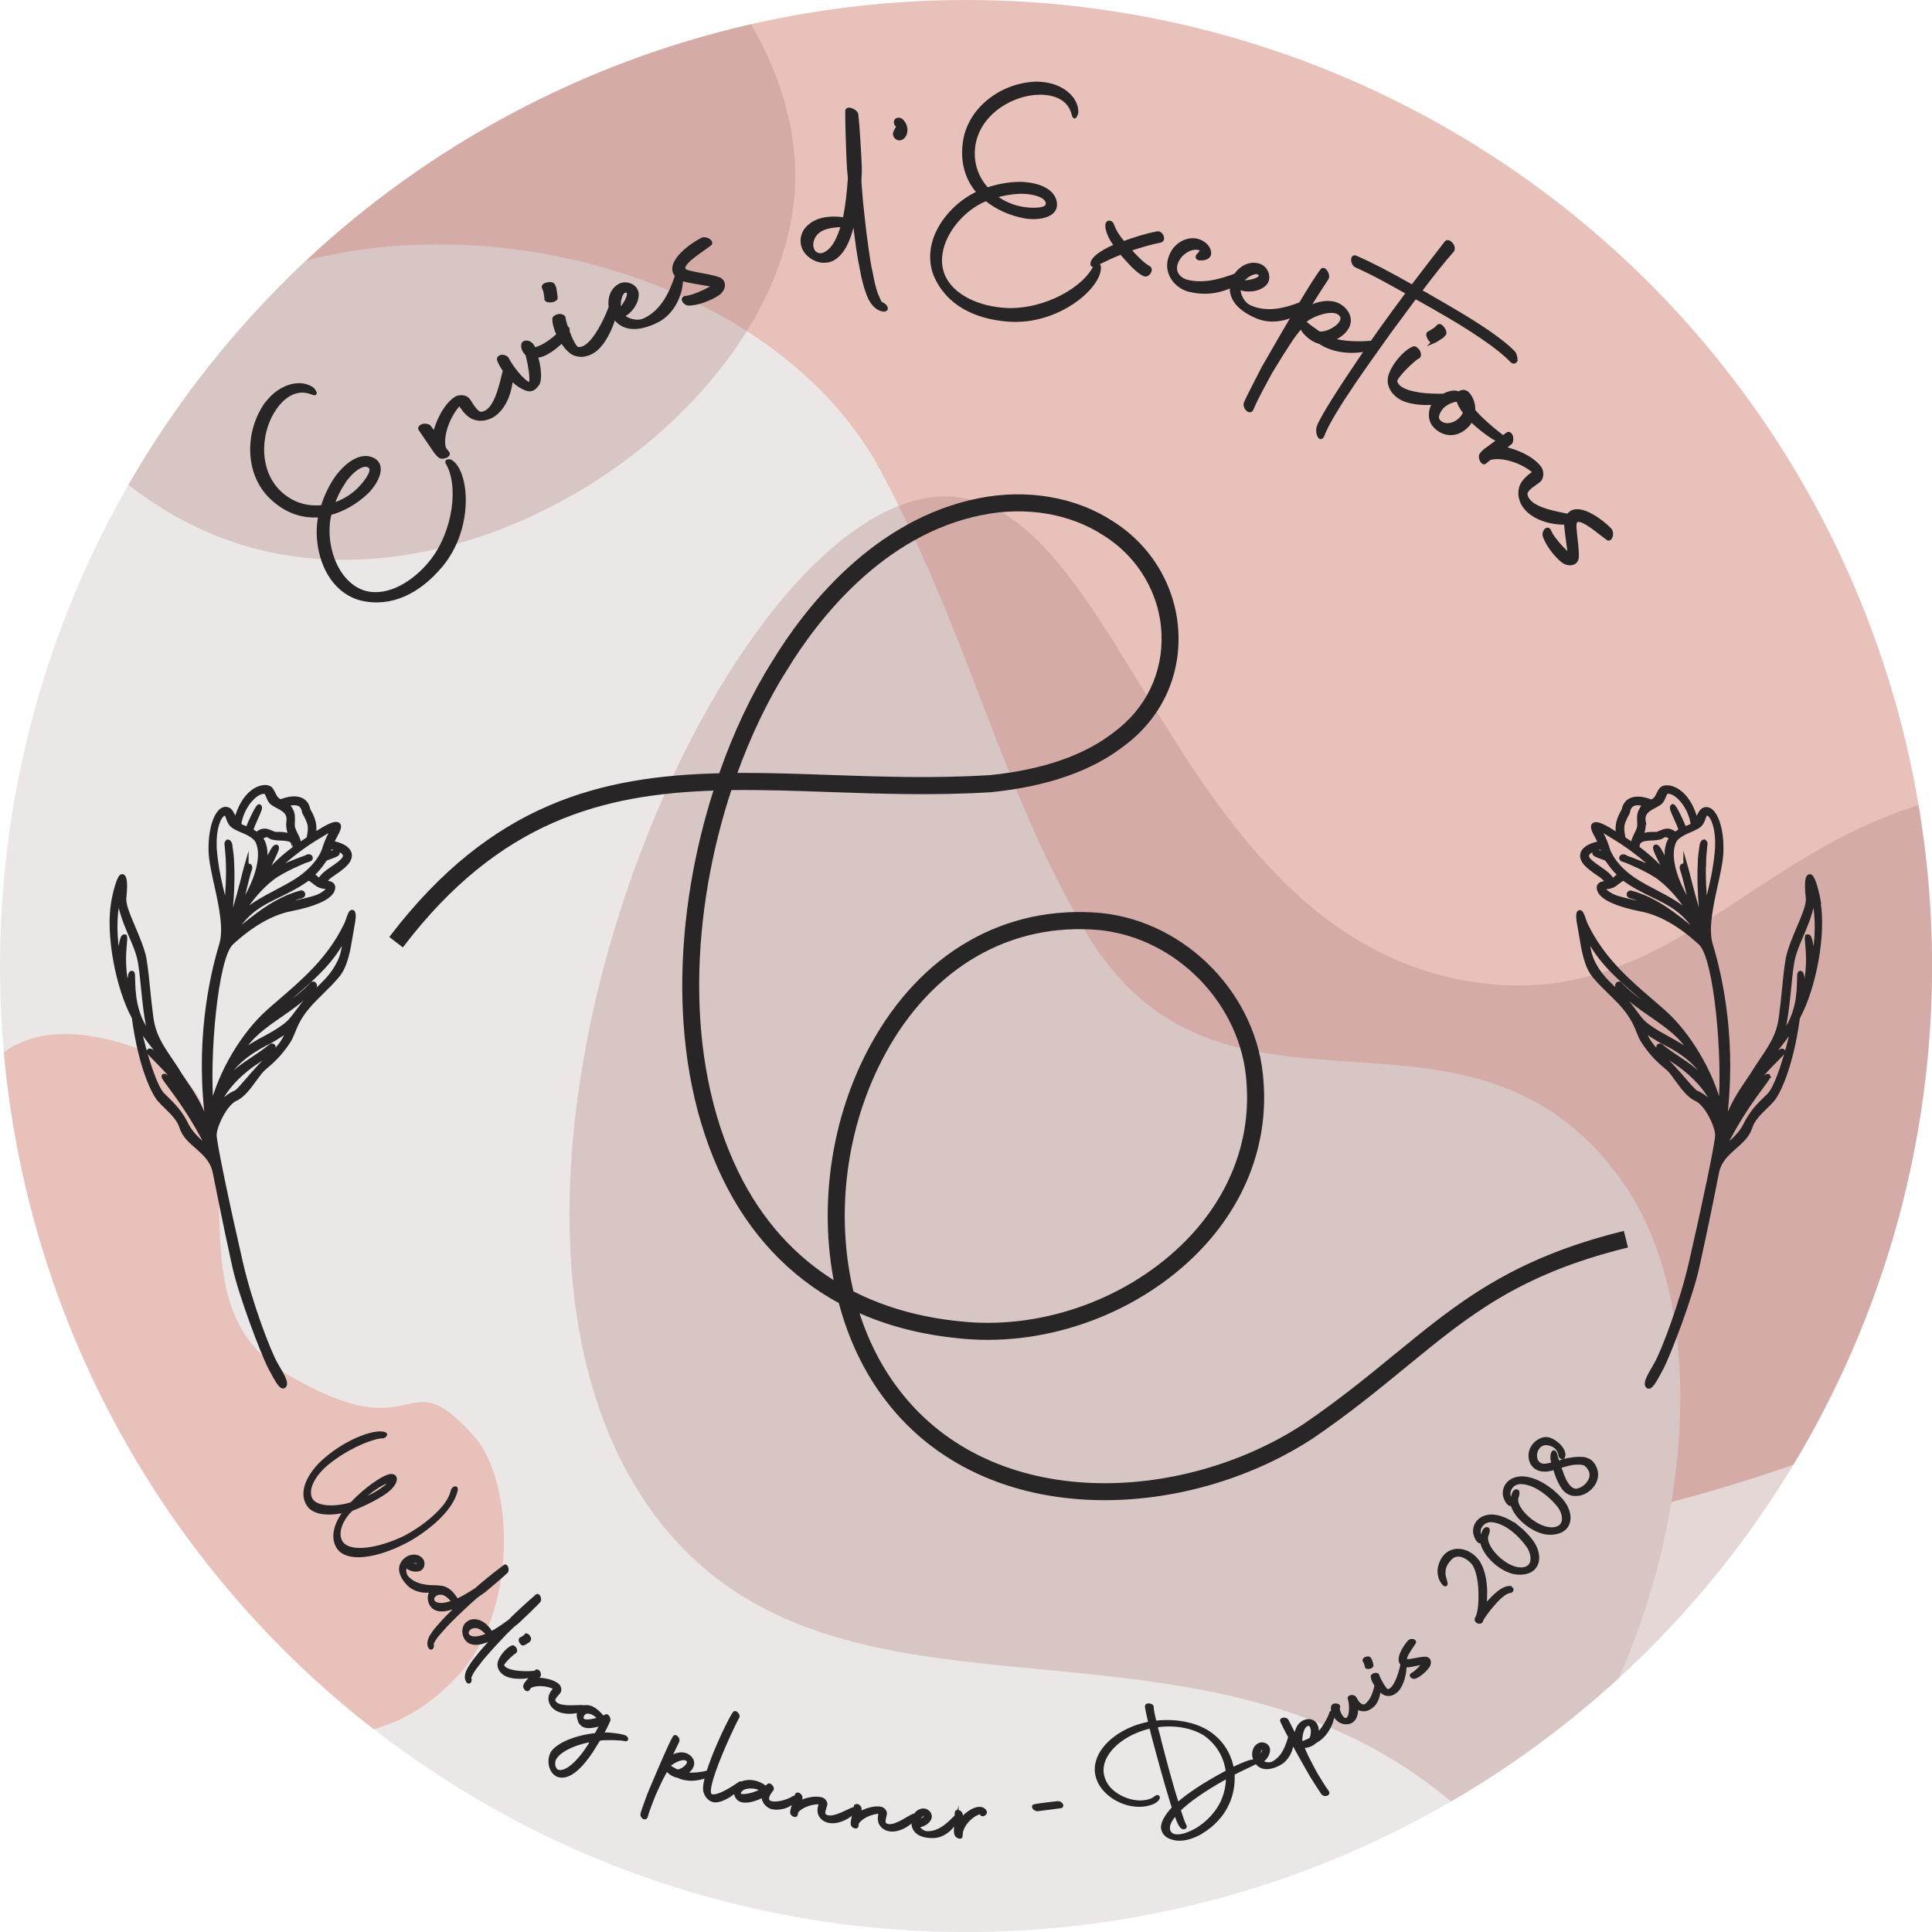 <svg xmlns="http://www.w3.org/2000/svg" xmlns:xlink="http://www.w3.org/1999/xlink" id="b" viewBox="0 0 282.89 282.89"><defs><clipPath id="d"><circle cx="141.45" cy="141.45" r="141.45" style="fill:none; stroke-width:0px;"></circle></clipPath></defs><g id="c"><g style="clip-path:url(#d);"><path d="M241.62-79.33c-45.05-28.57-125.55-49.46-163-3.66C31.81-25.73,19.65,151.34,102.24,208.38c61.88,42.73,200.77,12.44,234.21-45.54,38.6-66.94-16.78-192.66-94.83-242.17Z" style="fill:#e7c1ba; stroke-width:0px;"></path><path d="M47.17,37.59C-.65,48.28-31.94,108.17-25.35,155.7c7.05,50.82,20.7,91.72,74.16,118.92,47.95,24.39,125.66,29.96,159.6,7.3,33.92-22.64,48.2-82.29,29.01-109.09-22.56-31.5-58.68-2.76-78.52-36.52-12.61-21.47-16.41-41.87-29.83-67.16-14.03-26.42-52.28-38.18-81.9-31.56Z" style="fill:#ece7e7; stroke-width:0px;"></path><path d="M215.69,143.78c-44.44-6.83-51.35-72.14-77.9-71.07-33.03,1.33-76.63,104.68-41.24,150.04,28.11,36.02,83.61,6.7,121.43,46.25,40.13,41.96,4.66,103.21,34.37,122.96,38.02,25.28,168.56-26.86,177.56-124.09,7.83-84.68-80.75-157.83-137.46-152.29-33.5,3.27-45.6,32.99-76.75,28.2Z" style="fill:#a87a77; opacity:.3; stroke-width:0px;"></path><path d="M-5.12,3.29C-16.73,15.85-.95,69.08,35.95,79.95c36.09,10.64,80.99-22.61,80.5-54.76-.27-17.9-14.65-38.17-31.21-41.07-15.42-2.7-20.91,11.73-47.64,16.98C12.35,6.05,1.32-3.69-5.12,3.29Z" style="fill:#a87a77; opacity:.3; stroke-width:0px;"></path><path d="M48.45,254.85c-15.83,4.48-33.74-10.92-41.89-27.72-15.06-31.03-23.56-81.36,7.92-75.21,31.06,6.07,6.38,36.88,27.75,49.42,19.57,11.49,16.72-2.83,27.21,8.99,5.85,6.59,6.57,25.78-2.65,35.32-7.12,7.36-12.68,7.6-18.34,9.2Z" style="fill:#e7c1ba; stroke-width:0px;"></path></g><path d="M204.44,198.43c-3.99,3.27-8.12,6.66-13.37,10.25-17.82,11.71-45.66,13.16-59.55-4.94-2.69-3.46-4.72-7.52-6.07-11.91,4.39,2.01,9.3,3.3,14.65,3.85,12.21,1.42,25.38-3.06,34.38-11.7,7.35-7.06,11-16.15,10.28-25.58-.75-12.46-11.12-23.21-23.6-24.47-13.95-1.24-26.17,5.79-33.51,19.26-5.81,10.67-7.5,23.44-5.23,34.76-6.21-3.76-11.12-9.24-14.55-16.29-8.15-16.76-6.85-38.47-.96-56.22,4.69-.06,9.5.1,14.46.28,7.57.26,15.4.54,23.69.03,8.23-.82,14.77-3.11,19.43-6.77,5.23-3.88,8.07-9.8,7.81-16.25-.27-6.62-3.85-12.69-9.54-16.23-5.35-3.49-12.4-4.69-19.35-3.31-15.45,3.04-25.49,16.16-30.08,23.7-3.02,4.78-5.7,10.42-7.84,16.58-17.54.41-33.34,4.37-48.14,23.68l1.59,1.22c14.04-18.33,29.13-22.35,45.87-22.87-5.84,18.07-7.01,40.02,1.26,57.04,3.91,8.05,9.66,14.14,16.97,18.09,1.39,5.31,3.7,10.22,6.89,14.34,7.76,10.11,19.62,14.45,31.83,14.44,10.73,0,21.72-3.35,30.42-9.06,5.34-3.65,9.5-7.07,13.53-10.37,9.25-7.59,16.56-13.58,32.36-17.5l-.48-1.94c-16.23,4.02-24.07,10.45-33.14,17.89ZM115.04,97.94c4.44-7.27,14.08-19.9,28.78-22.79,6.44-1.29,12.95-.19,17.88,3.03,5.15,3.2,8.37,8.67,8.62,14.62.24,5.78-2.31,11.09-7.02,14.58-4.38,3.44-10.57,5.59-18.38,6.37-8.15.5-15.93.23-23.46-.03-4.28-.15-8.45-.3-12.53-.3-.44,0-.87,0-1.31,0,2.05-5.73,4.58-11,7.42-15.49ZM129.42,154.15c6.94-12.74,18.45-19.39,31.56-18.22,11.52,1.16,21.09,11.09,21.79,22.61.67,8.84-2.76,17.36-9.67,24-8.57,8.24-21.12,12.51-32.77,11.16-5.77-.59-10.99-2.09-15.58-4.44-2.72-11.26-1.22-24.3,4.67-35.1Z" style="fill:#272525; stroke:#272525; stroke-miterlimit:10; stroke-width:.5px;"></path><path d="M266.39,132.21l-.02-.1c-.24-1.45-.78-3.53-1.23-3.82-.08-.05-.15-.05-.22-.03-.27.13-.54.63-.25,3.34.05.96-.62,2.55-1.34,4.23-.64,1.51-1.3,3.07-1.6,4.49-.26,1.56-.41,3.02-.56,4.58-.12,1.25-.25,2.55-.46,4.08-.34,2.56-1.4,4.14-2.75,6.14-.47.71-.96,1.43-1.47,2.27l-.37.54c-1.49,2.19-2.63,3.87-3.63,6.9,1.67-11.96-.47-21.68-1.95-26.54-.68-2.26.07-5.67.73-8.67.41-1.87.8-3.63.83-4.99.1-3.7-1.03-6.1-2.14-6.2-.71-.07-.98.5-1.23,1.01-.12.24-.23.47-.37.63-1.04-3.86-3.12-4.63-3.74-4.77-.6-.14-1.15-.05-1.39.23-.2.23-.33.49-.45.75-.23.47-.43.87-1.01,1.04-1.26-.51-2.39-.57-3.12-.16-.51.28-.83.77-.96,1.45-.71,1.25-1.06,2.23-.8,3.63-2.11-1.42-3.19-1.86-3.58-1.47-.3.3.07.98.49,1.77.17.31.33.62.44.88-1.08.18-2.29.66-2.57,1.53-.12.39-.1,1.01.72,1.79.69.62,1.21.97,1.63,1.25.57.38.93.62,1.28,1.27-.44-.02-.93.05-1.14.35-.17.23-.15.56.05.96.58,1.05,2.73,1.99,6.07,2.64,2.8.54,5.72,2.2,8.68,4.94,2.3,2.12,3.54,16.93,2.9,23.81-1.21-4.92-4.49-10.5-8.15-13.78-.59-.53-1.21-1.06-1.87-1.63-3.35-2.87-7.14-6.13-9.52-11.04-.1-.16-.22-.5-.33-.82-.28-.8-.45-1.26-.74-1.17-.35.12-.19,1.29.01,2.26.07.39.13.78.2,1.17.37,2.23.75,4.54,1.94,5.97.76.92,1.56,1.7,2.33,2.45.95.92,1.84,1.78,2.63,2.88.84,1.16,1.2,2.04,1.51,2.82.23.58.43,1.08.79,1.59,1.28,1.92,2.48,2.93,3.27,3.6.12.1.23.2.33.28.39.36.82.95,1.27,1.58.81,1.12,1.73,2.38,2.81,2.86,1.58.7,3.05,4.02,3.05,5.22s-2,10.63-3.86,18.74c-1.32,5.75-4.03,12.99-5.14,14.87-1.2,2.03-1.52,2.73-1.18,3.19.06.06.13.09.2.09.02,0,.03,0,.05,0,.35-.05.82-.75,1.88-2.78,1.09-2.08,4.34-10.62,5.25-14.85,1.33-6.03,2.36-11.18,2.85-13.71.34-1.78,1.51-2.8,2.63-3.79.95-.84,1.85-1.63,2.24-2.82.38-1.2,1.24-2.04,2.15-2.93.38-.37.78-.75,1.13-1.17.69-.79,2.69-4.48,3.71-12,2.42-4.49,3.81-12.18,3.04-16.8ZM241.96,151.71c.24.15.5.31.78.49.15.1.4.22.71.39,1.65.85,5.32,2.75,6.58,6.04-1.1-1.58-2.69-2.65-4.23-3.68-.86-.57-1.75-1.17-2.54-1.84-.08-.08-.2-.1-.31-.05-.11.04-.18.14-.18.23v.04l.02.03c.55.89,1.31,1.4,2.19,1.98.34.22.69.45,1.06.73,1.66,1.22,4.37,3.6,5.17,6.67-.85-1.77-1.9-2.43-2.83-2.83-.31-.16-.97-.92-1.73-1.8-.52-.6-1.11-1.29-1.73-1.95-.51-.56-.98-1-1.43-1.43-1.14-1.08-2.05-1.94-2.81-3.84.41.28.8.53,1.28.83ZM242.77,148.43c-1.5-1.02-3.78-2.56-5.47-4.32-.07-.1-.16-.16-.28-.14-.11.01-.21.11-.26.23-.04.13-.02.26.07.35,1.37,1.65,3.19,2.91,4.95,4.12,2.28,1.58,4.45,3.08,5.71,5.35-1.04-.81-2.16-1.42-3.24-2.02-.96-.53-1.88-1.03-2.74-1.66-.92-.63-1.23-1.05-2.06-2.16-.23-.31-.51-.68-.85-1.13-.65-.81-1.36-1.48-2.05-2.13-.99-.94-1.93-1.83-2.73-3.1-.97-1.56-1.11-2.49-1.31-3.9-.04-.26-.08-.54-.12-.83,1.66,3.53,4.51,6,7.28,8.41,1.17,1.01,2.37,2.05,3.47,3.17-.11-.08-.23-.15-.35-.24ZM238.63,131.24c1.05.31,2.15.8,3.45,1.54-.88-.28-1.9-.52-2.89-.76-.92-.22-1.79-.42-2.51-.65-1.32-.44-1.95-1.26-1.96-1.38.03-.03.2-.03.32-.04.27-.01.63-.03.99-.18.29-.09.54-.3.81-.51.27-.21.54-.43.88-.57,1.46,1.08,2.88,1.77,4.25,2.44,2.56,1.25,4.8,2.34,6.66,5.56-.15-.12-.29-.24-.44-.36-2.79-2.31-5.67-4.69-9.41-5.69h-.03c-.15,0-.27.1-.31.25-.03.15.03.28.18.35ZM240.73,120.33c-.24-1.31.66-1.79,1.53-2.25.4-.21.77-.41,1.03-.7.21-.3.33-.59.42-.82.21-.51.29-.73,1-.51,1.07.33,2.73,2.14,3.12,4.7-.28.19-.66.34-1.03.48-.04.02-.09.03-.13.05-.24-.69-1.35-3.11-1.66-3.26l-.09-.03-.06.04c-.24.16-.04.61.45,1.71.26.58.56,1.23.75,1.83-.26.13-.51.29-.7.53-.96-.77-1.49-.55-2.21-.25-.17.07-.35.14-.55.21-.08,0-.17,0-.26,0-.63-.01-1.33-.02-1.95.34.21-.6.38-1.25.34-1.93h.01l-.03-.15ZM249.56,126.34c0-.66.08-1.45.13-1.98.03-.27.05-.47.05-.58.11-.33-.03-.47-.13-.57l-.04-.04h-.05c-.21,0-.32.24-.39.45v.04s-.04.24-.07.47c-.08.55-.21,1.47-.21,2.1-.2,3.23.17,7.14.4,9.1-1-3.05-1.74-6.03-2.08-7.38-.09-.36-.15-.61-.19-.73l-.25-.87v.44c-.06-.05-.12-.09-.19-.1-.11-.02-.21.01-.27.09-.06.08-.14.25,0,.61.16.37.48,1.71.83,3.13.18.74.36,1.49.53,2.17-3.87-6.16-2.84-9.26-2.08-9.95.62-.56,1.2-.81,1.82-1.07.38-.16.77-.33,1.19-.57.62-.36.8-.9.95-1.33.13-.4.21-.59.46-.59.12,0,.27.09.42.25.66.73,1.2,2.68.93,5.41-.25,2.62-.74,4.58-1.16,6.3-.12.5-.24.98-.35,1.45-.24-1.94-.34-4.31-.27-6.27ZM241.08,122.87c.21-.03.45-.04.71-.05.64-.03,1.3-.06,1.66-.34.31-.25.71-.18,1.22.2-.83,1.19-.78,2.63-.52,4.01-.06-.13-.13-.27-.2-.42-.83-1.74-1.2-2.45-1.53-2.36-.05.01-.09.05-.11.1-.11.24.29,1.1,1.29,3.07.17.33.34.67.48.94-1.33-1.41-2.39-2.49-4.26-3.88-.06-1,.6-1.18,1.27-1.28ZM240.21,118.65c-.29.53-.27,1.08-.24,1.61.01.35.03.67-.04.98-.09.28-.23.56-.37.85-.24.49-.48.99-.54,1.52-.28-.21-.57-.4-.87-.59-.12-.08-.25-.16-.38-.25-.35-1.85-.25-2.11.64-3.82v-.04c.1-.51.29-.85.6-1.05.49-.31,1.24-.2,1.91-.03-.34.22-.57.49-.71.83ZM238.09,125.49c-.16-.14-.41-.19-.58-.12-.09.04-.15.11-.16.2-.02.05-.02.11,0,.16.07.16.32.23.58.31.05.02.1.03.14.04.23.08,3.38,1.37,4.93,2.56,1.66,1.29,3.23,3.1,4.49,5.19-1.42-1.36-3.26-2.33-5.04-3.27-.94-.49-1.91-1-2.81-1.57-2.64-1.65-3.94-3.66-4.27-4.99-.35-1.06-.73-1.75-.98-2.21-.09-.17-.19-.35-.23-.44.32.15,1.21.7,1.83,1.09.31.2.61.38.85.52,1.9,1.19,3.91,2.75,5.62,4.36-1.57-.8-3.96-1.67-4.39-1.82ZM234.46,124.84c-.52-.17-.96-.31-1.06-.01-.09.27.38.45,1.04.69.34.12.73.26.81.34.62.93,1.23,1.66,1.89,2.28-.36.15-.6.38-.82.59-.07.06-.13.13-.19.18-.43-.78-1.08-1.22-1.82-1.73-.41-.28-.88-.61-1.36-1.02-.42-.36-.59-.69-.52-.97.12-.45.86-.83,2.09-1.09.08.26.19.57.33.87-.13-.04-.26-.08-.4-.12ZM264.57,138.19c.13,1.4.37,4.15-.61,7.31.1-1.22.06-2.75-.19-3.03-.05-.06-.12-.08-.19-.07-.18.05-.19.3-.2,1.06-.03,1.7-.1,5.14-2.36,7.95.54-2.14.79-4.62,1.01-6.83.17-1.7.33-3.31.6-4.42.23-.91.67-1.96,1.14-3.06.74-1.74,1.57-3.68,1.76-5.62.6,2.66.59,5.8-.05,9.18-.06-1.47-.3-3.28-.62-3.55-.05-.05-.12-.06-.18-.05l-.1.02v.03c-.1.12-.07.42-.01,1.06ZM258.96,157.59l-.04-.08h-.06s-.1-.03-.15,0c-.61.22-3.34,3.5-4.94,6.22,1.53-3.67,4.71-6.89,6.34-8.54,1-1.01,1.16-1.18,1.01-1.32-.04-.05-.1-.08-.16-.08h-.01c-.38,0-1.26.91-2.66,2.39-.09.1-.18.19-.27.29.66-.97,1.35-1.83,2.02-2.68.83-1.04,1.68-2.11,2.45-3.35-.89,4.08-2.35,8.72-3.49,9.87-.16.16-.32.32-.48.47-1.1,1.08-2.15,2.11-3.04,3.97-.62,1.19-1.52,2-2.31,2.72-.28.25-.55.5-.8.75,2.06-4.31,4.49-7.58,5.7-9.21.81-1.08.93-1.27.88-1.42Z" style="fill:#272525; stroke:#272525; stroke-miterlimit:10; stroke-width:.5px;"></path><path d="M61.78,224.23c2.29-1.62,4.54-3.87,5-6.08.03-.23-.03-.33-.18-.25-.15,0-.29.21-.36.42-.4,1.87-2.49,3.86-4.53,5.3-.92.65-1.81,1.18-2.54,1.54-3.62,1.74-7.99,2.55-9.24.66-.9-1.55.27-3.64,1.52-4.81,2.22-.85,4.22-1.96,5.2-2.7,1.19-.91,1.66-2.15.69-2.24-.46-.03-1.46.47-2.63,1.3-1.01.72-2.16,1.69-3.22,2.82-2.27.74-5.21.7-5.95-.62-.86-1.56.53-3.76,2.33-5.26.39-.32.78-.62,1.21-.92,2.56-1.81,5.68-3.06,7.04-3.04.08.01.44-.29.27-.38-1.02-.51-4.31.48-7.32,2.61-.55.39-1.12.84-1.65,1.31-2.09,1.9-3.53,4.5-2.28,6.44.94,1.39,3.3,1.38,5.48.88-1.28,1.58-2.05,3.58-1.21,5.17,1.21,2.27,5.7,1.54,9.88-.62.78-.39,1.63-.92,2.49-1.53ZM54.7,218.04c1.21-.85,2.06-1.18,2.56-1.3,0,.33-.86,1.07-1.08,1.18-.82.65-2.36,1.44-3.77,2.01.86-.82,1.63-1.43,2.28-1.9Z" style="fill:#272525; stroke:#272525; stroke-miterlimit:10; stroke-width:.5px;"></path><path d="M69.9,233.64c.25-.23.76-.52,1.06-.77.73-.6,2.54-2.13,3.19-2.75.18-.24,0-.94-.26-.77-.04.01-2.31,1.79-3.61,2.9l-.54.48c-.91.59-1.8,1.14-2.86,1.64l-.07-.15c-.27-.46-.51-.76-.78-1.03-.58-.58-1.17-.77-1.71-.77-.03,0-.06,0-.09.01-.03-.04-.12-.06-.32-.06-1.19,0-3.12-.06-4.32-1.4-.45-.5-.42-1.42-.17-1.72.45.5,1.35.78,1.99.54.57-.23.65-1.04.25-1.48-.65-.67-1.71-.49-2.36.1-.15.13-.27.3-.37.46-.67,1.11.14,2.34.93,3.13.88.86,2.27,1.13,3.45.86,0,0,0,0,0,0-.3.3-.47.74-.41,1.34.07.55.29.85.54,1.1,1.02.87,2.85.13,3.93-.38l-.51.51c-.38.38-.79.77-1.16,1.14-.45.45-.88.91-1.24,1.33-.47.5-.85.99-1.12,1.4-.26.37-.47.8-.51,1.21-.02.21.02.47.12.66.12.18.23.17.3.02.06-.11.05-.32,0-.44h-.01s0-.07,0-.07c.03-.11.16-.32.37-.7.26-.39.64-.86,1.09-1.34.37-.45.8-.89,1.27-1.36.63-.64,1.31-1.29,2-1.93.55-.53,1.13-1.05,1.89-1.71ZM61.38,229c-.02.3-.78.27-1.6-.07.36-.35,1.64-.5,1.6.07ZM66.37,234.57c-.88.31-2.08.66-2.82.08-.15-.15-.21-.3-.22-.48-.02-.17.06-.39.25-.57.18-.18.46-.33.83-.35.43-.03.91.14,1.49.72.16.16.34.36.51.59l-.04.02Z" style="fill:#272525; stroke:#272525; stroke-miterlimit:10; stroke-width:.5px;"></path><path d="M74.9,238.21c.24-.24.72-.56,1.01-.84.69-.64,2.4-2.28,3.01-2.95.17-.25-.07-.94-.31-.75-.04.02-2.2,1.93-3.42,3.12l-.5.52c-.87.65-1.73,1.25-2.75,1.82l-.08-.15c-.3-.44-.56-.72-.84-.98-.62-.54-1.22-.69-1.75-.66-.36.03-.72.22-.97.5-.28.32-.42.77-.33,1.36.11.54.34.83.61,1.07,1.07.8,2.86-.05,3.9-.63l-.47.54c-.36.41-.74.82-1.08,1.21-.42.48-.82.96-1.16,1.41-.43.52-.78,1.04-1.03,1.46-.23.38-.42.83-.43,1.24,0,.21.05.47.17.65.13.17.24.16.3,0,.05-.12.03-.32-.02-.44h-.01s0-.07,0-.07c.02-.11.14-.33.33-.72.23-.41.58-.9,1-1.41.34-.47.75-.94,1.18-1.44.59-.68,1.23-1.37,1.87-2.05.51-.56,1.06-1.12,1.77-1.82ZM71.44,239.36c-.85.37-2.04.79-2.81.25-.16-.14-.23-.28-.25-.46-.03-.16.04-.39.21-.59s.44-.36.81-.41c.43-.05.92.08,1.53.62.17.15.36.34.55.56l-.04.02Z" style="fill:#272525; stroke:#272525; stroke-miterlimit:10; stroke-width:.5px;"></path><path d="M77.01,239.46l-.21.21c-.09.06-.44.29-.51.31-.12,0-.15.22-.01.42.07.18.25.33.35.3.11-.04.5-.3.59-.35.12-.06.21-.17.25-.23.09-.05.07-.28-.09-.47-.1-.18-.29-.28-.36-.18Z" style="fill:#272525; stroke:#272525; stroke-miterlimit:10; stroke-width:.5px;"></path><path d="M88.14,253.92h-.03s.04-.06.04-.06c.56-1.01.95-1.88.96-1.92.12-.25-.18-.8-.38-.68-.09.04-.24.14-.44.23h-.04s0-.03,0-.03c-.47-.59-.96-1.01-1.38-1.26-.54-.31-.96-.32-1.37-.26-.04.01-.08.05-.12.06.01-.04.01-.07-.01-.08-.68-.08-2.94.28-3.92-.39-.2-.14-.34-.31-.41-.55.01-.45.61-.96.81-1.24.17-.25.09-.74-.19-.98-.81-.7-2.35-.89-3.17-.84l.42-.54c.08-.09.04-.33-.03-.5-.11-.17-.28-.26-.36-.15l-.22.26c0-.06-.03-.1-.08-.1-.82.12-3.4.13-4.33-.59-.17-.13-.28-.29-.32-.48-.06-.38,1.63-1.92,1.85-1.96.08-.07.09-.26-.03-.46-.14-.19-.3-.29-.38-.22-.37.14-.85.56-1.23,1.04-.41.52-.72,1.14-.69,1.57.03.55.36.97.74,1.24,1.07.76,3.41.59,4.13.26.08-.04.13-.07.18-.11l-.91,1.08c-.17.18-.26.35-.34.5-.17.27.28.8.41.58l.28-.37c.77-.49,2.51-.46,3.76.21-.17.18-.31.35-.43.53-.2.3-.35.61-.36.96-.01.62.35,1.17.81,1.48,1.1.76,2.72.58,3.45.33.02,0,.03-.02.05-.02-.12.21-.18.46-.16.77.02.24.08.51.19.78.01.05.04.12.09.19.12.18.26.31.41.4.21.12.44.16.61.19.36.02.77-.04,1.19-.12.32-.07.64-.16.9-.27h.07s-.05.08-.05.08l-.79,1.44-.02.08-.59.07c-2.42.34-4.68,1.2-5.7,2.39-.44.58-.54,1.35-.38,2.09.18.75.66,1.26,1.12,1.41,1.62.52,3.45-1.45,4.85-3.55l.98-1.58.14-.2.68-.07c.94-.03,2.39-.03,3.17.14.15.04.21,0,.12-.21-.18-.41-2.94-.61-3.55-.59ZM87.51,251.75l-.57.15c-.4.09-.82.13-1.12.11-.17,0-.31-.04-.42-.11-.1-.06-.12-.09-.12-.09l-.07-.15c-.02-.2.01-.41.12-.58.1-.17.24-.3.46-.38.29-.09.7-.03,1.15.22.25.14.5.36.76.62l.09.1-.27.1ZM81.64,259.36c-.23-.06-.46-.38-.57-.77-.06-.36-.06-.93.35-1.41.85-1.06,2.76-1.92,4.86-2.32l.53-.11c-1.26,2.25-3.56,5.13-5.17,4.61Z" style="fill:#272525; stroke:#272525; stroke-miterlimit:10; stroke-width:.5px;"></path><path d="M124.98,264.85c-.66.2-2.59,1.43-3.75,1.2-.24-.05-.44-.15-.59-.34-.17-.42.18-1.13.25-1.46.06-.29-.21-.71-.56-.82-1.02-.32-2.51.12-3.24.49l.17-.66c.04-.11-.09-.32-.22-.45-.17-.12-.36-.13-.39,0l-.16.55c.07-.2-.06-.28-.26-.16-.88.58-2.73,1.12-3.61.66-.3-.19-.29-.6-.18-.92.14-.36.4-.66.58-.92.19-.19-.31-.79-.48-.61l-.44.35h-.02c-.4-.35-.88-.61-1.39-.75-.64-.18-1.31-.18-1.91.02-.11.04-.21.09-.3.14,0-.09-.04-.14-.16-.05-.39.26-3.65,2.58-4.37,1.65-.3-.42.03-1.81.62-3.49,1.14-3.26,3.25-7.61,3.48-7.93.03-.09-.06-.29-.21-.45-.15-.14-.27-.16-.33-.05-.51.71-2.43,4.59-3.53,7.73-.11.31-.21.61-.3.9-.94.25-2.44.44-3.47.25.38-.21.81-.55,1.02-.96.56-.98-.39-1.83-1.18-1.92-.57-.07-1.28.09-2.04.64.58-1.23.98-2.08,1.21-2.53.07-.12.02-.34-.12-.5-.12-.16-.28-.23-.35-.1-.57.97-1.93,4.11-3.69,8.3-.37,1.02-.78,2.1-1.03,2.91-.11.37.39.79.54.49.26-.97.71-2.03,1.13-3.15.86-1.9,1.41-3.12,1.96-3.89l.1.15c.23.34.87.82,1.52.9l.09.04c1.27.6,2.87.45,4.15-.09-.26.95-.4,1.75-.3,2.21.17.65.56,1.17,1.13,1.37.91.32,2.47-.61,3.39-1.41-.06.36.02.72.27,1.07.16.19.37.31.61.38.97.27,2.46-.37,3.11-.7.04.76.4,1.25.96,1.58.72.41,2.16.15,2.75-.2.65-.38.94-.72,1.02-.92l-.4,1.36c-.08.23-.1.43-.12.59-.04.32.58.62.61.36l.11-.45c.52-.75,2.12-1.42,3.53-1.31-.08.23-.14.44-.19.66-.07.35-.08.7.05,1.03.24.58.79.93,1.33,1.03,1.31.25,2.73-.55,3.29-1.07.35-.32.36-.76.28-.74ZM99.13,259.34c-.27-.16-1.09-.55-1.24-.74l.02-.06c.32-.47,2.26-1.59,2.85-.78.42.59-.94,1.65-1.63,1.57ZM108.48,262.91c-.27-.1-.32-.34-.2-.55.45-.83,1.77-.85,2.68-.59.28.08.52.19.69.3-.84.53-2.26.98-3.17.85Z" style="fill:#272525; stroke:#272525; stroke-miterlimit:10; stroke-width:.5px;"></path><path d="M133.75,265.82c-.64.25-2.46,1.65-3.63,1.52-.25-.03-.45-.11-.62-.29-.21-.4.08-1.14.12-1.48.03-.3-.27-.69-.63-.77-1.05-.23-2.49.34-3.18.76l.11-.67c.03-.12-.12-.31-.26-.43-.18-.1-.37-.1-.39.04l-.4,1.97c-.06.24-.07.44-.06.6-.02.32.63.57.64.31l.07-.46c.45-.8,1.99-1.6,3.41-1.61-.06.23-.11.45-.13.67-.04.36-.02.7.14,1.02.29.55.87.86,1.42.92,1.33.14,2.67-.78,3.19-1.35.32-.35.3-.79.22-.76Z" style="fill:#272525; stroke:#272525; stroke-miterlimit:10; stroke-width:.5px;"></path><path d="M143.63,264.83c-1.05-.16-2.44,1.03-2.9,1.68v-.78c0-.12-.12-.32-.29-.41-.19-.1-.38-.09-.38.05-.02.25-.04.46-.05.68-.04-.02-.13.03-.28.18-.83.85-2.21,2.21-4,2.15-.67-.02-1.31-.68-1.36-1.06.67.02,1.5-.43,1.77-1.06.23-.57-.3-1.19-.89-1.21-.93,0-1.54.89-1.56,1.77,0,.2.03.4.08.58.34,1.25,1.78,1.52,2.91,1.49,1.32-.04,2.57-.98,3.14-2.12.08-.15.14-.29.18-.41-.12,1.67-.08,2.08,0,2.23.08.3.72.54.69.29.06-.58.06-.7.12-.86.43-1.39,1.98-2.64,2.93-2.64l-.02.16c-.02.16.25.28.51-.05.13-.16-.15-.58-.58-.65ZM135.53,265.73c.2.23-.35.75-1.16,1.1,0-.5.77-1.54,1.16-1.1Z" style="fill:#272525; stroke:#272525; stroke-miterlimit:10; stroke-width:.5px;"></path><path d="M154.85,263.98c-.83.09-2.12.24-2.89.36-.21.03-.39.08-.52.1-.15.02-.1.2.03.32.16.16.34.21.49.19l3.33-.43c.15-.02.23-.14.09-.3-.1-.15-.35-.27-.52-.25Z" style="fill:#272525; stroke:#272525; stroke-miterlimit:10; stroke-width:.5px;"></path><path d="M182.76,258.05c-.51.17-1.23.46-2.33,1.01l-.08-.42c-.05-.28-.14-.56-.23-.83-.51-1.56-1.52-3-3.11-4.08-2.2-1.45-5.21-1.85-7.91-1.52-.23-.96-.44-1.92-.42-2.28.02-.11-.15-.22-.38-.25-.24-.05-.41.03-.41.15,0,.21.24,1.35.51,2.48-.59.11-1.16.25-1.7.43-.34.11-.67.22-.97.36-3.46,1.44-5.92,4.35-4.98,7.22.12.38.31.76.55,1.14,1.55,2.29,4.95,3.52,7.48,2.48.96-.42,1.01-1.15.41-.72-.14.11-.34.26-.55.35-2.3.92-5.38-.35-6.59-2.14-.24-.36-.42-.73-.53-1.09-.89-2.72,1.53-5.46,4.81-6.83.32-.13.64-.25.98-.36.4-.13.8-.24,1.21-.33.14.61.29,1.19.39,1.56.67,2.56,1.84,6.82,2.69,9.55l.25.78c-1.22,1.35-1.59,2.2-1.61,2.86.04.49.26.92.72,1.24.18.11.44.24.68.3.77.27,1.71.2,2.63-.1.18-.06.36-.12.54-.2.43-.16.86-.38,1.2-.62,1.51-.91,2.92-2.34,3.69-4.04.62-1.3.89-2.75.83-4.21l-.03-.22.72-.38,2.53-1.22c.14-.07.15-.09.02-.2-.12-.07-.37-.09-1,.12ZM169.68,254.38c-.09-.33-.27-.96-.45-1.68,2.48-.39,5.15-.06,7.21,1.22,1.49,1.05,2.46,2.46,2.96,3.98.16.49.27,1.01.33,1.51h-.02s-.1.08-.1.08c-3.34,1.78-5.69,3.37-7.2,4.72,0-.06-.04-.11-.06-.17-.88-2.7-1.95-6.79-2.69-9.66ZM179.75,260.25c.02,1.23-.27,2.5-.8,3.65-.8,1.67-2.17,3.04-3.59,3.93-.44.25-.81.45-1.21.6-.3.14-.62.24-.86.3-.63.16-1.12.13-1.45.05-.44-.17-.76-.49-.78-1.03-.07-.59.31-1.32,1.07-2.2.25.59.69,2.19,1.27,2.05.11-.04.17-.14.11-.22l-.05-.09s-.14-.19-.59-1.55l-.24-.74c1.34-1.3,3.5-2.86,6.7-4.65l.42-.2v.11Z" style="fill:#272525; stroke:#272525; stroke-miterlimit:10; stroke-width:.5px;"></path><path d="M194.92,250.76c-.27.87-1.16,2.5-2.08,3.32.06-.43.06-.98-.14-1.39-.44-1.04-1.69-.81-2.24-.24-.4.41-.71,1.07-.74,2.01-.62-1.21-1.05-2.05-1.27-2.5-.05-.13-.26-.22-.47-.21-.2,0-.35.08-.29.21.18.45.6,1.28,1.19,2.37,0,.02-.01.03-.02.05-.33,1.14-.9,2.99-2.5,3.79-.6.3-1.48.02-1.7-.29.6-.3,1.12-1.09,1.05-1.77-.07-.61-.83-.9-1.36-.64-.82.45-.93,1.51-.54,2.3.09.18.21.34.34.48.89.94,2.29.5,3.27-.06,1.12-.64,1.77-2.02,1.76-3.27.75,1.37,1.71,3.09,2.83,5.05.58.91,1.19,1.9,1.67,2.59.22.31.87.17.71-.13-.61-.8-1.17-1.79-1.8-2.82-.98-1.84-1.61-3.02-1.88-3.92h.18c.41.03,1.18-.18,1.64-.65l.08-.05c1.29-.66,2.17-2.08,2.5-3.47.06-.29-.09-1.01-.2-.74ZM184.93,255.92c.29.1.05.82-.5,1.52-.24-.44-.05-1.72.5-1.52ZM191.86,254.71c-.28.12-1.1.53-1.34.53l-.03-.05c-.18-.54.12-2.76,1.12-2.73.72.03.73,1.75.25,2.25Z" style="fill:#272525; stroke:#272525; stroke-miterlimit:10; stroke-width:.5px;"></path><path d="M200.09,243.99c-.03.12.17.2.4.12.2-.02.38-.16.38-.26-.02-.11-.16-.56-.19-.66-.03-.13-.11-.24-.16-.31-.03-.1-.25-.14-.48-.04-.2.05-.34.21-.27.31l.15.26c.03.1.17.5.17.57Z" style="fill:#272525; stroke:#272525; stroke-miterlimit:10; stroke-width:.5px;"></path><path d="M208.74,242.83c-.5,0-1.13.13-1.95.28-.45.06-.91.19-1-.1-.17-.53.94-1.91,1.32-2.56-.01-.25-.55-.3-.76-.07-.66.73-1.84,2.55-1.04,3.27,0,0,0,0,.01,0-.18,1-.78,3.1-1.63,3.74-.17.13-.35.19-.55.19-.38-.04-1.45-2.07-1.42-2.28-.04-.09-.23-.15-.45-.09-.22.09-.36.22-.31.31.03.34.25.8.55,1.23-.17.91-.55,2.27-1.53,2.99-.48.25-.85-.08-1.19-.43-.2-.3-.36-.58-.43-.7-.14-.27-.89-.2-.78.07.28.68.4,3.15-.56,3.12-.25,0-.49-.22-.69-.52-.29-.43-.47-1.01-.35-1.31.05-.1.01-.22-.21-.27-.23-.06-.46-.03-.56.09-.11.15-.1.36-.07.58.03.32.17.63.35.9.14.22.32.41.52.57.55.45,1.38.52,1.9.17.65-.43.72-1.32.71-2.02.59.4,1.35.47,1.96.05,1.11-.65,1.33-2.04,1.31-2.78.35.4.76.72,1.1.79.54.12,1.02-.1,1.39-.4.97-.8,1.39-2.92,1.31-3.79.36.1.75-.01,1.17-.08.43-.08,1.23-.25,1.77-.35-.3.41-.83.97-1.29,1.37-.19.16-.36.28-.52.36-.39.19.07.47.32.41.3-.09.69-.34,1.05-.64.38-.32.72-.68.92-.98.29-.42.21-1.09-.36-1.11Z" style="fill:#272525; stroke:#272525; stroke-miterlimit:10; stroke-width:.5px;"></path><path d="M220.92,232.48c-.91.06-2,1.09-2.84,2l-.67.79.03-.26c.05-.61.05-1.24.07-1.93-.02-1.75-.41-3.57-1.26-4.62-1.38-1.68-3.57-1.9-4.71-.54-.52.63-1.19,2.03-.51,3.43.11.21.45.75.65.68.15-.12-.12-.72-.16-.96-.37-1.32.21-2.19.67-2.7,1-1.28,2.55-.59,3.49.48.63.76,1,2.46,1.05,4.21.05,1.52-.08,2.9-.4,3.7l-.05.08-.09.18c-.15.39.53.69.72.32l.06-.21v-.03s.01-.01.01-.01c.36-.55.95-1.43,1.75-2.3.16-.17.29-.33.43-.48.28-.29.55-.55.82-.75.52-.4.82-.51,1.04-.54.38.04.6-.51-.11-.52Z" style="fill:#272525; stroke:#272525; stroke-miterlimit:10; stroke-width:.5px;"></path><path d="M222.46,223.82c-1.03-.86-2.3-1.61-3.6-1.78-.99-.13-1.9.16-2.43.8-.22.26-.39.59-.46.98-.2,1.02.66,2.28.89,1.83l.07-.12c.12,1.11,1,2.39,2.14,3.34.82.68,1.76,1.19,2.63,1.37,1.17.23,2.35,0,2.93-.71.83-1,.51-2.45-.14-3.49-.36-.57-1.08-1.45-2.04-2.24ZM224.18,229.04c-.46.74-1.33.82-2.19.63-.77-.17-1.6-.64-2.33-1.24-1.4-1.16-2.41-2.82-1.89-3.8.05-.13.22-.64.04-.76-.17-.07-.34.04-.46.21-.11.23-.39.97-.43,1.33l-.02-.07c-.31-.44-.42-1.06-.29-1.5.08-.23.2-.43.33-.59.39-.47.99-.69,1.67-.6,1.17.16,2.25.8,3.15,1.56.95.79,1.68,1.7,2.07,2.29.69,1.12.59,2.1.34,2.54Z" style="fill:#272525; stroke:#272525; stroke-miterlimit:10; stroke-width:.5px;"></path><path d="M226.77,217.97c-1.08-.79-2.4-1.46-3.7-1.54-.99-.06-1.88.28-2.38.96-.2.28-.35.62-.39,1.01-.13,1.03.8,2.23,1.01,1.77l.06-.12c.19,1.1,1.15,2.32,2.35,3.19.86.62,1.84,1.08,2.71,1.2,1.18.15,2.34-.16,2.88-.9.76-1.05.34-2.48-.37-3.47-.39-.54-1.18-1.37-2.18-2.1ZM228.82,223.07c-.41.76-1.28.91-2.14.77-.78-.12-1.64-.53-2.4-1.08-1.47-1.07-2.59-2.66-2.13-3.67.05-.13.18-.65-.01-.76-.18-.06-.34.06-.45.24-.1.24-.32.99-.34,1.35l-.03-.07c-.34-.41-.48-1.03-.38-1.48.07-.23.17-.44.29-.61.36-.49.94-.75,1.62-.7,1.18.08,2.29.65,3.25,1.35,1,.73,1.79,1.58,2.22,2.15.76,1.07.73,2.06.5,2.51Z" style="fill:#272525; stroke:#272525; stroke-miterlimit:10; stroke-width:.5px;"></path><path d="M231.9,213.6c-.68-.09-1.41-.02-2.14.12-.4.04-.86.2-1.27.32l-.37.1-.24-.7c-.02-.19-.17-.88-.39-.84-.2.1-.35.84-.07,1.72v.02c-.95.24-1.32.27-1.58.22-1.12-.24-1.23-1.6-.82-2.33.49-.91,1.41-1.13,2.46-.58.53.29.92.86.97,1.5.04.16.37.42.45.19.27-.69-.38-1.64-1.3-2.23-.19-.12-.38-.22-.59-.31-1.04-.46-2.26.39-2.67,1.21-.54,1.08-.28,2.33.63,2.91.19.12.41.22.66.26.7.13,1.4,0,1.97-.23l.13.35c.18.57.38,1.15.67,1.7.28.61.66,1.17,1.18,1.5.37.24.82.34,1.33.29.92-.02,1.88-.65,2.41-1.47.57-.9.66-2.04-.24-3.12-.3-.35-.74-.52-1.17-.61ZM232.68,216.99c-.46.72-1.23,1.16-1.86,1.25-.24,0-.48-.06-.7-.2-.37-.24-.72-.69-1.05-1.33-.24-.52-.44-1.05-.63-1.65l-.1-.33.75-.2.85-.22c.69-.12,1.29-.13,1.77-.07.32.09.55.22.71.41.77.81.68,1.68.26,2.34Z" style="fill:#272525; stroke:#272525; stroke-miterlimit:10; stroke-width:.5px;"></path><path d="M47.14,145.33c.77-.75,1.57-1.53,2.33-2.45,1.2-1.44,1.58-3.74,1.95-5.97.06-.39.13-.78.2-1.17.2-.97.36-2.14.01-2.26-.29-.08-.45.36-.73,1.17-.12.32-.23.66-.34.83-2.37,4.9-6.17,8.15-9.51,11.03-.66.56-1.28,1.1-1.87,1.63-3.66,3.29-6.94,8.86-8.15,13.78-.65-6.89.59-21.69,2.9-23.81,2.96-2.73,5.88-4.39,8.68-4.94,3.34-.65,5.49-1.59,6.07-2.64.2-.4.21-.72.05-.96-.22-.3-.71-.38-1.14-.35.34-.65.71-.89,1.28-1.27.42-.28.94-.63,1.63-1.25.82-.78.84-1.4.72-1.79-.28-.87-1.48-1.35-2.57-1.53.11-.26.28-.58.44-.88.42-.79.79-1.47.49-1.77-.39-.39-1.47.05-3.58,1.47.26-1.4-.09-2.38-.8-3.63-.13-.69-.45-1.17-.96-1.45-.73-.4-1.87-.34-3.12.16-.58-.17-.78-.58-1.01-1.04-.12-.25-.25-.51-.45-.75-.24-.28-.79-.37-1.39-.23-.62.14-2.7.91-3.74,4.77-.15-.17-.26-.39-.37-.63-.23-.48-.49-1.01-1.12-1.01-.04,0-.07,0-.11,0-1.1.1-2.23,2.5-2.14,6.2.03,1.36.42,3.13.83,4.99.66,3,1.41,6.41.74,8.67-1.48,4.86-3.62,14.58-1.95,26.54-1-3.03-2.14-4.71-3.63-6.9l-.36-.53c-.5-.84-1-1.57-1.47-2.27-1.35-2-2.41-3.58-2.75-6.14-.2-1.53-.33-2.82-.46-4.08-.15-1.55-.3-3.02-.56-4.58-.3-1.42-.96-2.97-1.6-4.48-.71-1.68-1.39-3.27-1.34-4.22.28-2.71.01-3.21-.28-3.35-.05-.01-.12-.01-.2.04-.45.3-1.01,2.47-1.25,3.93-.77,4.63.62,12.31,3.04,16.8,1.01,7.53,3.02,11.22,3.71,12,.36.41.75.8,1.13,1.17.91.89,1.77,1.73,2.15,2.93.38,1.19,1.29,1.98,2.24,2.82,1.13.99,2.29,2.01,2.63,3.79.5,2.53,1.52,7.68,2.85,13.71.92,4.22,4.17,12.76,5.26,14.85,1.06,2.03,1.54,2.73,1.88,2.78.01,0,.03,0,.04,0,.08,0,.15-.03.22-.1.33-.44.01-1.15-1.19-3.17-1.11-1.88-3.82-9.11-5.14-14.87-1.87-8.11-3.86-17.57-3.86-18.74s1.48-4.52,3.05-5.22c1.08-.48,2-1.75,2.81-2.86.45-.62.88-1.21,1.27-1.57.1-.09.21-.18.33-.29.79-.67,1.99-1.68,3.27-3.6.35-.51.55-1.01.79-1.59.31-.78.67-1.66,1.51-2.82.8-1.09,1.69-1.96,2.63-2.88ZM42.5,122.41c-.53-.31-1.11-.35-1.67-.35-.1,0-.19,0-.29,0-.09,0-.17,0-.26,0-.2-.07-.38-.14-.55-.21-.72-.3-1.25-.51-2.21.25-.19-.23-.44-.39-.7-.53.2-.6.49-1.25.75-1.83.5-1.1.69-1.55.44-1.71l-.08-.02-.05.03c-.31.15-1.42,2.56-1.66,3.26-.04-.02-.09-.03-.13-.05-.37-.14-.75-.29-1.03-.48.39-2.56,2.06-4.37,3.12-4.7.71-.22.8,0,1.01.51.09.23.21.53.43.84.24.27.62.47,1.02.68.87.46,1.77.94,1.53,2.25h0c-.08.73.11,1.44.33,2.08ZM44.28,131.23c.13-.06.19-.2.16-.35-.04-.15-.16-.26-.31-.26h-.03c-3.74,1-6.62,3.39-9.41,5.69-.15.12-.29.24-.44.36,1.86-3.22,4.09-4.31,6.66-5.56,1.37-.67,2.79-1.36,4.25-2.44.34.14.61.36.88.57.27.21.52.41.8.5.37.16.73.17,1,.19.12,0,.29.01.31.01,0,.15-.62.97-1.94,1.41-.72.23-1.59.43-2.51.65-.99.23-2.01.47-2.89.76,1.3-.74,2.41-1.23,3.47-1.55ZM46.57,128.72c-.22-.21-.46-.44-.82-.59.66-.61,1.26-1.34,1.87-2.26.1-.1.49-.24.83-.36.66-.24,1.14-.41,1.04-.69-.1-.3-.54-.15-1.06.01-.13.04-.27.09-.4.12.13-.3.25-.61.33-.87,1.23.26,1.98.65,2.09,1.09.07.28-.1.61-.52.97-.48.42-.95.74-1.36,1.02-.74.51-1.39.96-1.82,1.73-.06-.06-.13-.12-.19-.18ZM46.89,122.42c.61-.38,1.5-.93,1.82-1.08-.04.1-.13.27-.22.44-.25.46-.62,1.15-.98,2.22-.33,1.33-1.63,3.33-4.27,4.98-.9.56-1.87,1.07-2.81,1.57-1.78.94-3.62,1.91-5.04,3.27,1.26-2.08,2.83-3.9,4.49-5.19,1.55-1.19,4.7-2.48,4.93-2.56.04-.01.09-.03.15-.04.26-.08.51-.15.58-.31.02-.05.02-.11,0-.16-.01-.09-.07-.16-.16-.2-.17-.07-.42-.02-.58.12-.43.14-2.81,1.01-4.39,1.82,1.71-1.61,3.71-3.17,5.62-4.36.24-.14.54-.33.85-.52ZM39.3,127.09c1-1.97,1.4-2.83,1.29-3.07-.02-.05-.06-.08-.11-.1-.02,0-.03,0-.05,0-.31,0-.69.71-1.47,2.36-.07.14-.13.28-.2.42.25-1.37.31-2.82-.52-4.01.51-.39.91-.45,1.22-.2.36.28,1.02.31,1.66.34.25.01.5.02.71.05.68.1,1.33.28,1.27,1.28-1.87,1.39-2.93,2.47-4.26,3.88.14-.28.31-.61.48-.94ZM45.13,122.76c-.13.09-.25.17-.37.25-.3.2-.59.39-.88.6-.06-.54-.3-1.04-.54-1.52-.14-.29-.28-.57-.37-.84-.07-.31-.06-.64-.04-.99.02-.53.04-1.08-.24-1.61-.13-.33-.37-.6-.71-.83.67-.17,1.41-.27,1.91.03.31.2.5.54.59,1.05v.04c.91,1.71,1.01,1.97.66,3.82ZM35.25,132.7c.17-.68.36-1.43.53-2.17.34-1.42.67-2.76.83-3.13.15-.35.07-.53,0-.61-.07-.08-.17-.11-.27-.09-.07.01-.13.05-.19.1v-.44l-.25.87c-.03.12-.1.37-.19.73-.34,1.36-1.08,4.33-2.08,7.38.22-1.96.59-5.87.4-9.09,0-.64-.13-1.56-.21-2.11-.03-.22-.06-.42-.06-.47v-.04c-.08-.21-.19-.45-.4-.45h-.05s-.04.04-.04.04c-.12.12-.22.26-.13.57,0,.11.02.31.05.58.05.52.13,1.32.13,1.98.08,1.94-.03,4.32-.27,6.26-.11-.47-.22-.95-.35-1.45-.42-1.72-.9-3.68-1.16-6.3-.27-2.73.27-4.68.93-5.41.15-.16.3-.25.42-.25.25,0,.33.19.46.59.15.43.33.97.95,1.33.42.25.81.41,1.19.57.62.26,1.21.51,1.82,1.07.76.69,1.79,3.78-2.08,9.95ZM24.59,156.16c-1.41-1.5-2.28-2.41-2.67-2.39-.07,0-.13.03-.15.07-.15.16,0,.33,1,1.33,1.63,1.65,4.82,4.87,6.34,8.54-1.59-2.72-4.33-6-4.94-6.22-.06-.02-.12-.02-.17,0l-.06.02-.02.06c-.05.15.07.33.88,1.42,1.21,1.63,3.64,4.9,5.7,9.2-.24-.25-.52-.5-.8-.75-.79-.72-1.69-1.53-2.31-2.72-.9-1.87-1.94-2.9-3.04-3.98-.16-.15-.32-.31-.48-.47-1.14-1.14-2.6-5.79-3.49-9.87.77,1.24,1.62,2.31,2.45,3.35.67.84,1.37,1.71,2.02,2.68-.09-.09-.18-.19-.27-.29ZM18.94,145.5c-.98-3.16-.74-5.91-.61-7.31.06-.65.08-.95-.01-1.07v-.03l-.09-.02c-.06-.02-.12,0-.18.05-.32.26-.56,2.07-.61,3.55-.64-3.39-.66-6.52-.05-9.18.2,1.94,1.02,3.88,1.76,5.62.47,1.1.92,2.15,1.14,3.06.27,1.11.43,2.72.6,4.42.22,2.21.47,4.69,1.01,6.82-2.25-2.81-2.32-6.25-2.36-7.95-.01-.75-.02-1.01-.2-1.06-.02,0-.03,0-.05,0-.05,0-.11.03-.15.07-.25.28-.29,1.81-.19,3.03ZM38.65,152c-1.09.59-2.2,1.21-3.24,2.02,1.26-2.27,3.43-3.77,5.71-5.35,1.76-1.22,3.58-2.48,4.94-4.11.09-.09.12-.23.08-.36-.04-.13-.14-.22-.26-.23-.01,0-.02,0-.03,0-.09,0-.18.05-.25.15-1.7,1.76-3.97,3.3-5.48,4.32-.12.08-.24.16-.35.24,1.11-1.12,2.3-2.16,3.47-3.17,2.77-2.4,5.62-4.88,7.28-8.41-.05.3-.09.57-.12.83-.2,1.41-.34,2.34-1.31,3.9-.8,1.28-1.73,2.16-2.73,3.1-.69.65-1.39,1.32-2.05,2.13-.34.44-.62.81-.85,1.12-.83,1.11-1.15,1.53-2.07,2.17-.86.63-1.77,1.13-2.74,1.66ZM37.9,155.34c.88-.58,1.64-1.08,2.19-1.98l.02-.03v-.04c0-.1-.07-.19-.18-.23-.04-.02-.09-.03-.13-.03-.07,0-.13.02-.18.07-.8.68-1.69,1.27-2.55,1.85-1.54,1.03-3.13,2.09-4.23,3.68,1.26-3.29,4.94-5.19,6.58-6.04.31-.16.56-.29.71-.39.29-.18.54-.34.78-.49.47-.29.87-.54,1.28-.83-.76,1.9-1.67,2.76-2.81,3.84-.46.43-.93.88-1.43,1.43-.62.66-1.21,1.34-1.73,1.95-.76.88-1.42,1.64-1.72,1.8-.94.4-1.99,1.07-2.84,2.84.81-3.07,3.51-5.45,5.17-6.67.37-.27.72-.5,1.06-.72Z" style="fill:#272525; stroke:#272525; stroke-miterlimit:10; stroke-width:.5px;"></path><path d="M46.85,75.47l-.09.56c-.52,3.36.4,7.76,3.27,10.18.79.66,1.74,1.19,2.85,1.48,4.46,1.05,8.51-1.08,11.67-4.84,4.58-5.45,3.94-13.54,1.56-15.23-.25-.21-.78-.16-.65.09,1.99,3.23,1.19,10.07-2.28,14.48-2.44,3.08-6.22,5.44-9.63,4.59-.87-.23-1.66-.66-2.33-1.23-2.54-2.13-3.63-6.26-3.08-9.6l.17-.77c1.99-.53,3.88-1.64,5.43-3.13,1.38-1.36,2.89-4.12.53-4.92-1.54-.52-3.47.75-4.93,2.72-.95,1.31-1.67,2.9-2.12,4.35-2.24.26-4.59-.38-6.46-2.27-3.05-3.12-2.84-8.12-.94-11.46.28-.45.56-.9.9-1.3,1.17-1.39,2.71-2.25,4.42-1.82.52.07,1.52.77.65-.37-1.72-1.27-4.53-.56-6.45,1.72-.25.29-.5.59-.69.93-2.54,4-2.5,9.9,1.14,13.28,2.22,2.1,4.7,2.81,7.08,2.57ZM50.3,70.63c1.3-1.89,3.03-3.09,3.89-2.27.69.67-.99,2.6-1.29,2.9-1.11,1.26-2.59,2.17-4.2,2.65.39-1.09.93-2.25,1.6-3.28Z" style="fill:#272525; stroke:#272525; stroke-miterlimit:10; stroke-width:.5px;"></path><path d="M63.62,65.91c.23.38.49.65.71.85.4.43,1.56-.1,1.23-.44l-.51-.67c-.48-1.61.45-4.67,2.25-6.56.23.38.46.72.72,1.03.42.51.9.92,1.53,1.12,1.1.33,2.24-.04,3.02-.69,1.58-1.31,2.18-3.57,2.29-5.11.7.72,1.51,1.3,2.37,1.57.74.17,1.04-.21,1.44-.69.57-.73.25-2.86-.18-4.21.63.07,1.4-.31,2.13-.79.61-.41,1.2-.91,1.65-1.36.56.89,1.26,1.66,1.91,1.88.96.35,1.89.09,2.64-.37,1.48-.91,2.61-3.28,3.11-5.08.1.15.21.29.33.43,1.57,1.8,4.17,1.08,6.01.14,2.15-1.12,3.46-3.68,3.49-6.03,0-.03,0-.06,0-.09.49.21,1.08.28,1.67.41.79.15,2.28.38,3.27.55-.79.51-2.06,1.14-3.12,1.5-.43.15-.81.24-1.13.27-.79.08-.19.84.28.92.57.04,1.4-.13,2.23-.42.86-.3,1.69-.7,2.22-1.08.78-.54,1.07-1.73.11-2.14-.85-.33-2.03-.51-3.54-.8-.81-.19-1.69-.27-1.66-.83.05-1.03,2.86-2.66,3.93-3.54.14-.44-.75-.87-1.25-.62-1.61.83-4.83,3.19-3.93,4.94.07.15.16.27.25.37-.7,2.09-1.91,5.21-4.79,6.5-1.12.5-2.72-.07-3.1-.67,1.12-.5,2.14-1.92,2.07-3.18-.08-1.13-1.46-1.72-2.45-1.28-1.22.61-1.64,1.96-1.44,3.23-.7,1.9-2.21,5.01-3.77,5.87-.34.19-.7.26-1.05.2-.38-.09-.97-1.32-1.41-2.48.06-.32,0-.56-.19-.53-.26-.75-.43-1.38-.39-1.52-.06-.18-.39-.33-.79-.28-.42.11-.71.31-.65.49-.03.61.23,1.46.62,2.3-.49.43-1.03.87-1.59,1.24-.61.41-1.29.72-1.94.89l-.02-.03c-.35-1.09-1.34-1.19-1.58-.8-.14.36-.05,1,.55,1.53.3,1.08.91,4.03.4,4.41-1.07-.35-2.75-2.63-3.27-3.66-.08-.25-.52-.41-.78-.41-.39.04-.6.31-.48.54.2.49.45.94.76,1.4.03.04.06.08.08.12-.43,1.69-1.01,4.71-2.38,5.85-.35.29-.72.45-1.18.45-.8-.25-1.39-1.57-1.79-2.05-.35-.42-1.26-.53-1.82-.16-1.65,1.08-2.75,3.71-3.08,5.18l-.75-1.01c-.11-.19-.57-.25-.9-.21-.36.11-.61.36-.45.56l2.08,3.06ZM91.84,42.64c.52.21.03,1.52-1.03,2.76-.41-.83.05-3.16,1.03-2.76Z" style="fill:#272525; stroke:#272525; stroke-miterlimit:10; stroke-width:.5px;"></path><path d="M79.8,42.6c.03.2.17.96.16,1.09-.08.21.26.4.7.33.37,0,.73-.2.75-.38,0-.21-.14-1.06-.17-1.25-.01-.24-.14-.47-.21-.6-.03-.19-.42-.32-.87-.19-.38.04-.68.29-.57.49l.21.52Z" style="fill:#272525; stroke:#272525; stroke-miterlimit:10; stroke-width:.5px;"></path><path d="M119.02,37.76c.89.5,1.56.52,2.22.42,2.4-.53,3.35-4.05,3.78-6.2l.19,1.31c.14.98.25,2.01.39,2.96.17,1.17.37,2.29.58,3.3.21,1.23.52,2.34.82,3.19.25.78.65,1.58,1.22,2.09.29.26.71.49,1.11.55.39.02.51-.15.36-.42-.1-.21-.42-.42-.64-.5h-.04s-.08-.06-.08-.06c-.13-.17-.3-.59-.62-1.32-.29-.81-.56-1.89-.76-3.09-.26-1.04-.42-2.17-.59-3.37-.24-1.64-.45-3.36-.63-5.08-.17-1.39-.3-2.82-.43-4.66-.05-.62.08-1.68.04-2.42-.07-1.74-.31-6.09-.52-7.73-.15-.54-1.39-1.03-1.41-.47-.02.08.07,5.38.27,8.51l.12,1.32c-.14,1.99-.32,3.91-.76,6.02l-.29-.07c-.97-.12-1.68-.09-2.37,0-1.49.21-2.42.87-3.02,1.66-.38.54-.56,1.27-.46,1.96.11.76.57,1.52,1.51,2.09ZM119.25,34.49c.44-.66,1.21-1.18,2.7-1.39.42-.06.91-.09,1.44-.1l-.02.08c-.51,1.63-1.33,3.8-3,4.23-.38.05-.68-.01-.95-.2-.27-.15-.5-.52-.57-1-.07-.47.03-1.04.4-1.62Z" style="fill:#272525; stroke:#272525; stroke-miterlimit:10; stroke-width:.5px;"></path><path d="M131.15,20.03c.26.28.51.33.79.24.48-.22.72-.79.68-1.37-.03-.4-.2-.83-.54-1.18-.2-.28-.65-.29-.82-.13-.2.2-.14.53.05.73.08.07.15.1.15.1.13.36-.81.94-.31,1.61Z" style="fill:#272525; stroke:#272525; stroke-miterlimit:10; stroke-width:.5px;"></path><path d="M147.71,46.85c7.1.52,13.28-4.75,13.24-7.67.02-.24-.16-.5-.31-.54.17-.1.32-.2.41-.24.87-.43,1.81-.88,3.09-1.39,1.21,1.36,2.44,2.81,3.46,3.21.46.19,1.17-.77.56-1.08-.74-.37-2.01-1.64-2.82-2.6,1.57-.52,3.17-.99,4.54-1.26.68-.13.17-1.25-.4-1.16-1.55.29-3.32.84-4.98,1.45-.76-.87-1.3-1.73-1.58-2.52-.12-.37-.3-.53-.6-.49-.21.14-.28.39-.2.82.15.83.61,1.75,1.27,2.59-.88.35-3.62,1.64-3.47,2.78.11.16.34.09.57-.03-1.46,3.5-7.46,6.85-13.06,6.63-3.92-.18-8.05-1.84-9.36-5.11-.33-.84-.44-1.73-.37-2.61.24-3.3,2.94-6.61,5.97-8.13l.73-.32c1.59,1.3,3.6,2.18,5.72,2.56,1.91.32,5.03-.08,4.29-2.46-.49-1.55-2.64-2.37-5.1-2.4-1.62,0-3.33.35-4.77.83-1.53-1.66-2.38-3.94-1.95-6.56.73-4.3,4.91-7.06,8.73-7.48.53-.04,1.06-.07,1.58-.03,1.82.13,3.42.88,4.07,2.51.25.46.26,1.68.68.31.02-2.14-2.2-4-5.18-4.22-.38-.03-.77-.06-1.16-.01-4.73.28-9.48,3.77-10.09,8.71-.4,3.03.48,5.46,2.07,7.24l-.51.26c-3.03,1.55-6.05,4.87-6.32,8.62-.07,1.03.06,2.11.47,3.17,1.77,4.23,5.87,6.26,10.76,6.62ZM149.25,28.13c2.29-.05,4.28.64,4.12,1.81-.14.95-2.69.73-3.11.66-1.68-.16-3.28-.83-4.61-1.85,1.11-.33,2.36-.57,3.59-.62Z" style="fill:#272525; stroke:#272525; stroke-miterlimit:10; stroke-width:.5px;"></path><path d="M173.86,42.4c2.71.77,4.99.18,6.49-.56-.31,2.36,1.94,3.84,3.86,4.61,1.67.65,3.62.43,5.25-.34-1.3,2.21-2.83,4.83-4.51,7.77-.9,1.78-1.9,3.66-2.55,5.07-.29.64.53,1.54.87,1.01.7-1.72,1.75-3.54,2.79-5.49,2-3.27,3.29-5.37,4.46-6.64l.15.3c.35.67,1.41,1.7,2.58,1.99l.15.09c1.93,1.22,4.46,1.44,6.73.99-.27.39-.54.79-.82,1.19-2.78,4.08-5.87,8.87-6.28,10.15-.23.78.23,2.03.62,1.27.6-1.69,2.51-4.75,4.62-7.85,1.89-2.77,3.92-5.57,5.28-7.49l3.68-4.97c.23.16.46.27.71.39,2.33,1.32,5.92,3.32,9.02,5.44,1.74,1.18,3.3,2.38,4.42,3.54.21.19.44.17.58-.1,0-.26-.07-.76-.25-1.06-.88-.95-2.32-2.07-3.97-3.2-2.84-1.94-6.33-3.91-8.92-5.41-.31-.17-.62-.33-.88-.51,1.73-2.29,3.52-4.55,4.76-5.93.33-.67-.68-1.62-.98-1.11-1.4,1.81-3.18,4.11-4.92,6.4-3.77-2.12-5.99-3.28-8.32-4.29-.58-.21-.51.99.11,1.28,2.61,1.15,4.99,2.51,7.54,3.94-1.35,1.8-2.63,3.55-3.63,4.96-.46.64-1.02,1.42-1.62,2.29-1.77.18-4.19.13-5.87-.4.74-.3,1.6-.82,2.08-1.52,1.24-1.67-.29-3.43-1.71-3.78-1.03-.25-2.36-.12-3.88.7,1.34-2.12,2.26-3.58,2.78-4.34.16-.21.11-.62-.1-.95-.18-.32-.46-.47-.61-.27-.62.81-1.71,2.52-3.14,4.91-2.02.8-4.85,1.63-7.45.44-1.12-.51-1.74-2.09-1.54-2.77,1.12.51,2.85.34,3.76-.54.8-.81.33-2.24-.65-2.69-1.39-.57-2.82.17-3.61,1.35-2.33.91-4.88,1.55-7.28.9-1.49-.52-2-1.83-1.17-3.22.73-1.23,2.4-2.08,3.53-1.38-.17.37-.4.6-.51.72-.39.37-.14.61.24.59.33,0,1.11,0,1.32-.59.09-.36-.06-.88-.41-1.27-.35-.39-.75-.61-1.12-.74-.73-.26-1.43-.15-2.03.07-.99.39-1.72,1.19-2.09,2.15-.89,2.22.52,4.24,2.44,4.91ZM196.44,46.26c.62,1.17-2.09,2.79-3.33,2.5-.45-.34-1.87-1.25-2.1-1.63l.05-.1c.7-.79,4.48-2.39,5.38-.77ZM184.54,40.28c.18.53-1.13,1.02-2.76,1.04.35-.85,2.41-2.05,2.76-1.04Z" style="fill:#272525; stroke:#272525; stroke-miterlimit:10; stroke-width:.5px;"></path><path d="M209.89,50.05c.2-.08.91-.55,1.08-.66.22-.11.38-.31.47-.43.17-.1.12-.51-.17-.87-.19-.33-.54-.51-.67-.33l-.39.39c-.17.1-.81.54-.93.58-.23,0-.26.4-.02.77.14.34.47.59.64.54Z" style="fill:#272525; stroke:#272525; stroke-miterlimit:10; stroke-width:.5px;"></path><path d="M221.14,64.87c.19-.12.22-.58.17-.91-.12-.36-.39-.6-.58-.42l-.65.48c-.35-.28-1.37-1.04-2.49-2.05-.6-.54-1.25-1.18-1.83-1.84.05-.84-.2-1.72-.8-2.46-.5-.5-.95-.36-1.4-.07-.05-.05-.1-.04-.16-.09-.45-.18-1.25-.02-2.01.38-2.05.07-5.13-.13-6.45-1.15-.31-.24-.52-.54-.6-.88-.12-.7,2.97-3.57,3.37-3.63.14-.12.15-.49-.06-.84-.27-.34-.57-.53-.71-.4-.69.26-1.55,1.04-2.25,1.94-.74.96-1.31,2.1-1.25,2.89.06,1.02.67,1.77,1.39,2.28,1.26.88,3.45,1.06,5.22.91-.05.07-.11.12-.15.19-.56.88-.67,2.32.24,3.24,1.12,1.16,2.81,1.44,4.27.28.45-.34.79-.77,1.01-1.22,1.41,1.4,3.15,2.6,4.01,3l-1.67,1.23c-.38.24-.63.51-.82.74-.42.42.16,1.55.49,1.21l.65-.54c1.59-.54,4.69.27,6.64,2-.38.24-.7.49-1,.76-.49.44-.89.94-1.06,1.57-.29,1.11.13,2.24.81,3,1.57,1.75,4.34,2.18,5.81,2.09-.01.47.07.98.12,1.5.09.8.31,2.29.44,3.28-.72-.61-1.69-1.63-2.35-2.54-.27-.37-.47-.7-.59-1-.31-.73-.86.07-.79.54.13.56.54,1.3,1.05,2.01.54.74,1.16,1.41,1.68,1.81.75.58,1.97.51,2.08-.52.06-.91-.11-2.09-.27-3.62-.06-.83-.23-1.69.31-1.83,1-.25,3.39,1.96,4.54,2.72.46,0,.61-.97.22-1.38-1.26-1.29-4.47-3.69-5.88-2.31-.09.09-.17.18-.23.27-1.74-.36-4.58-.83-5.72-2.11-.3-.34-.48-.7-.49-1.16.22-.81,1.51-1.45,1.98-1.87.41-.37.48-1.28.09-1.83-1.15-1.61-3.82-2.6-5.3-2.88l.98-.78ZM210.84,61.83c-.52-.42-.54-.98.05-1.89.56-.88,1.92-1.39,2.5-1.36h.1c.14.57.49,1.18.99,1.82-.47,1.36-2.45,2.4-3.64,1.43Z" style="fill:#272525; stroke:#272525; stroke-miterlimit:10; stroke-width:.5px;"></path></g></svg>